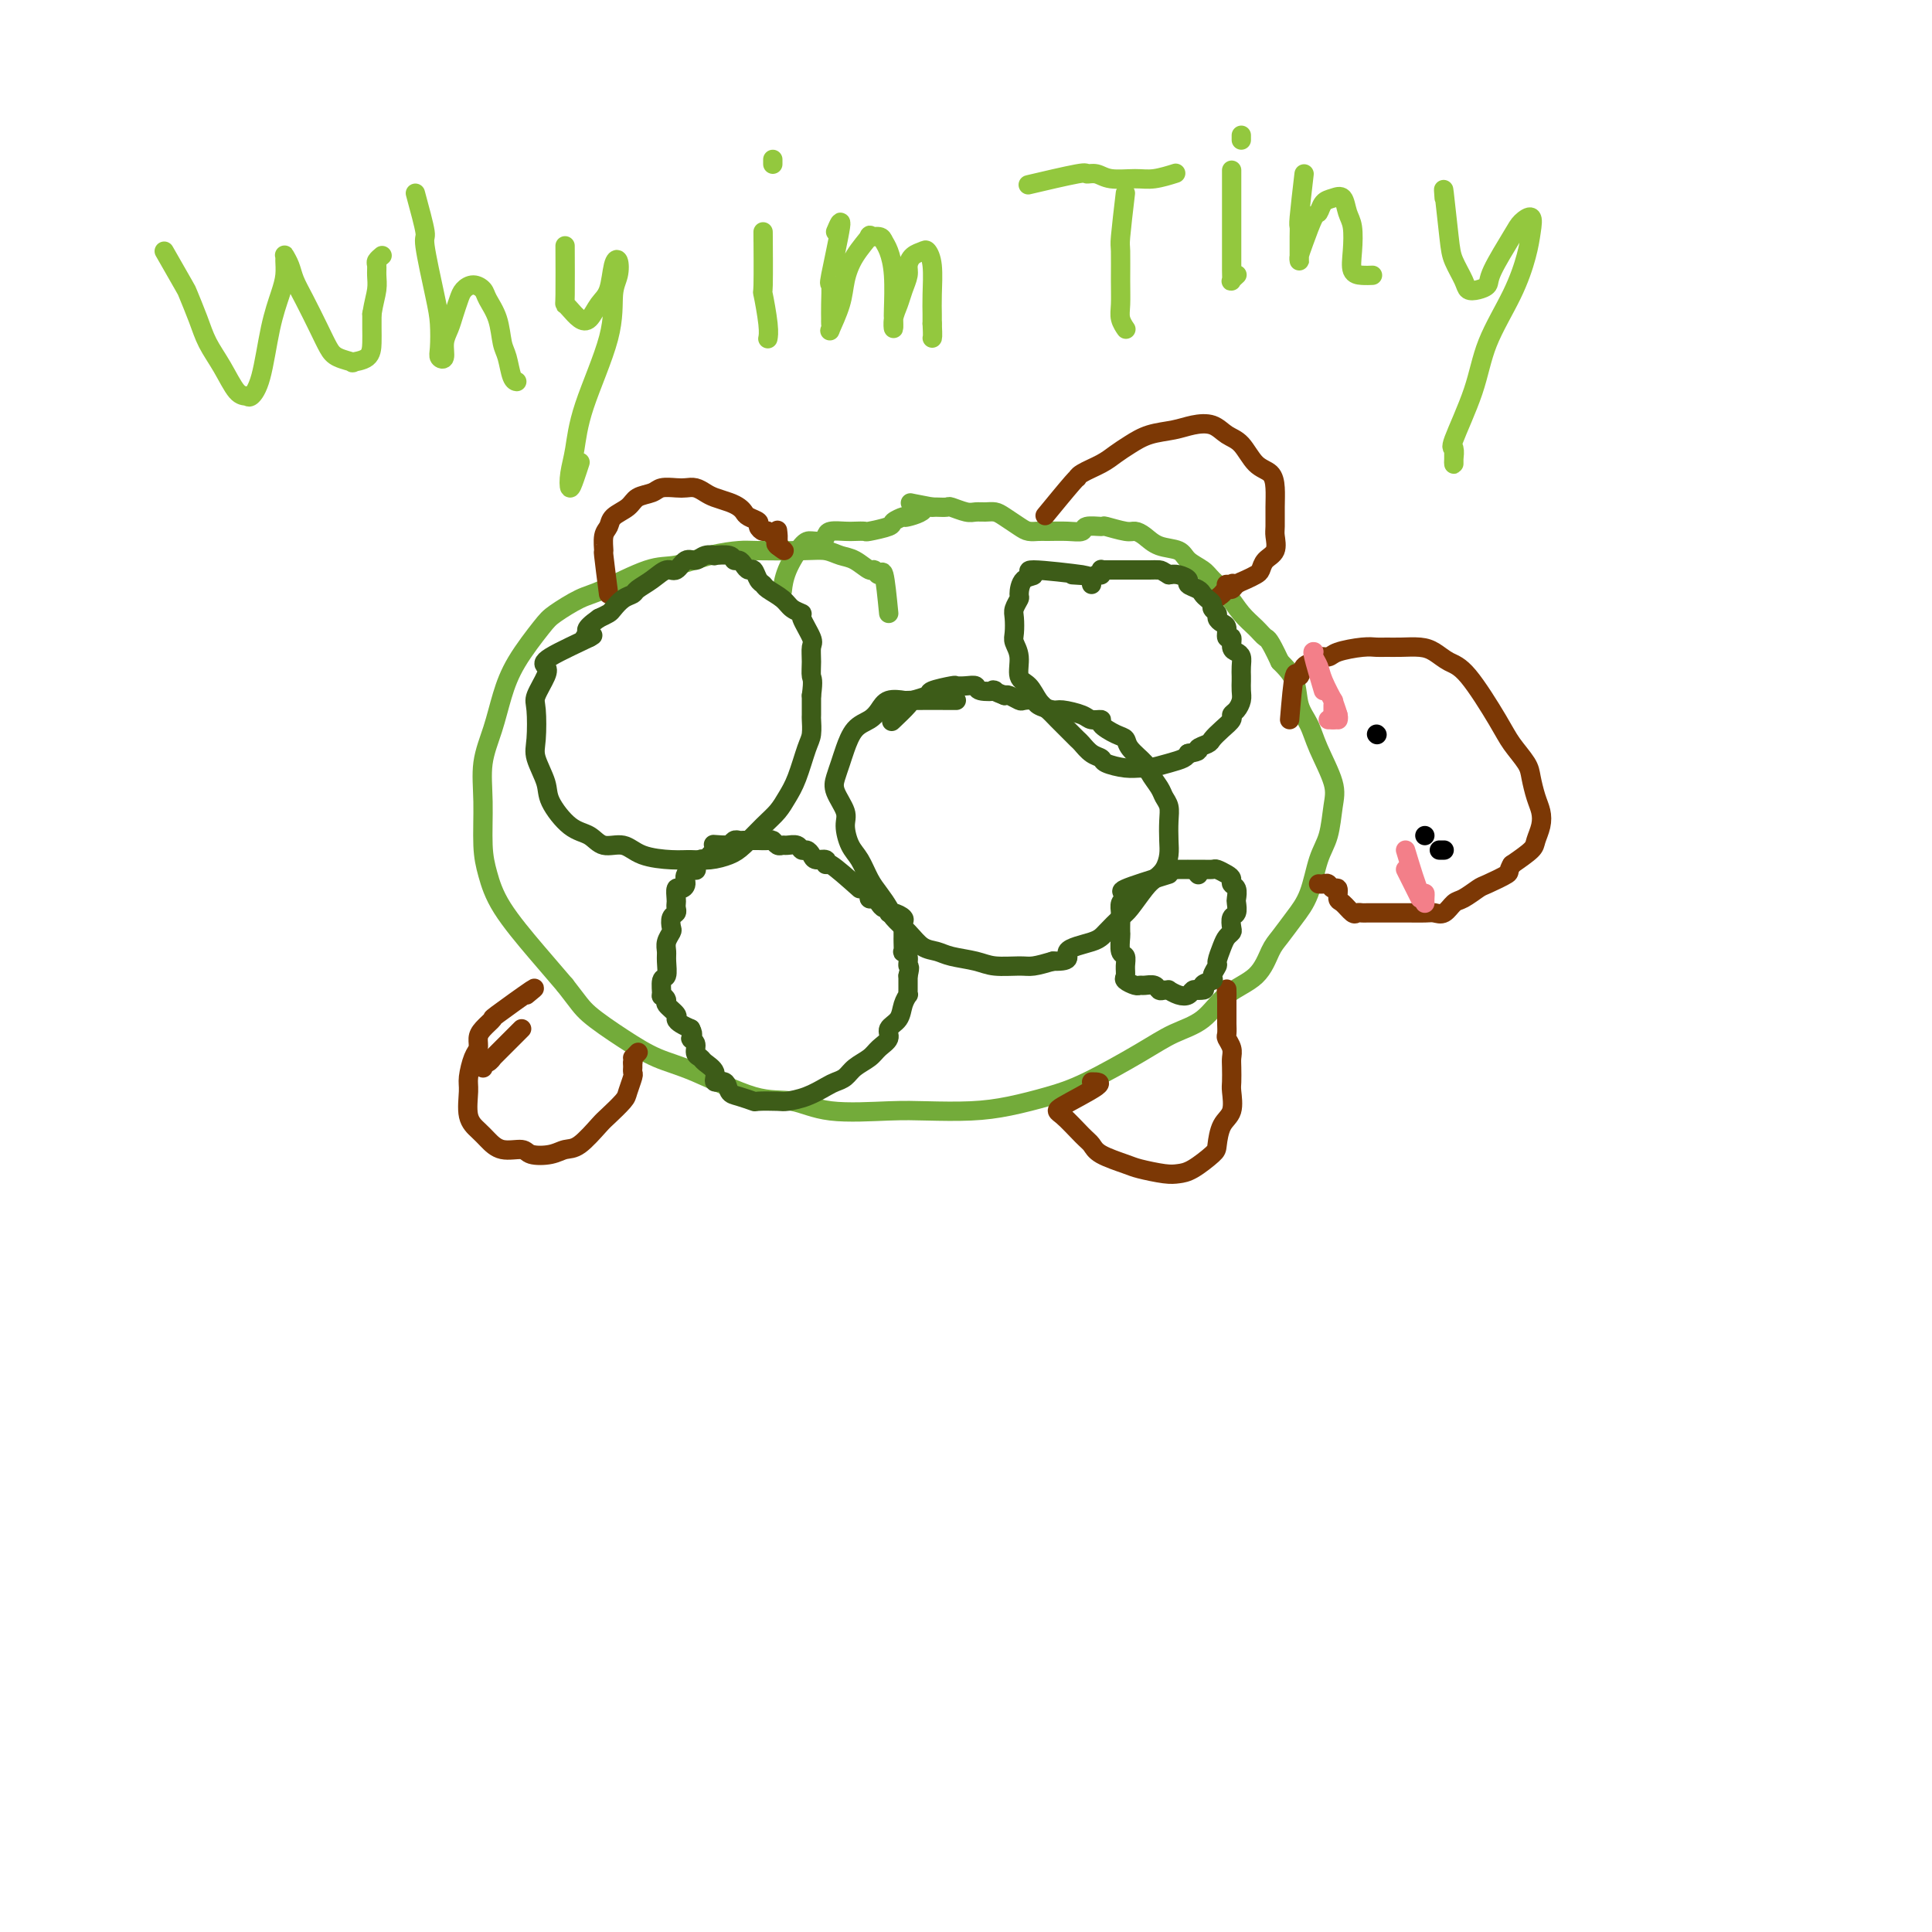 <svg viewBox='0 0 400 400' version='1.1' xmlns='http://www.w3.org/2000/svg' xmlns:xlink='http://www.w3.org/1999/xlink'><g fill='none' stroke='#73AB3A' stroke-width='4' stroke-linecap='round' stroke-linejoin='round'><path d='M184,127c-0.337,-3.415 -0.674,-6.831 -1,-8c-0.326,-1.169 -0.643,-0.092 -1,0c-0.357,0.092 -0.756,-0.802 -1,-1c-0.244,-0.198 -0.335,0.301 -1,0c-0.665,-0.301 -1.904,-1.401 -3,-2c-1.096,-0.599 -2.048,-0.697 -3,-1c-0.952,-0.303 -1.904,-0.812 -3,-1c-1.096,-0.188 -2.337,-0.057 -5,0c-2.663,0.057 -6.749,0.040 -9,0c-2.251,-0.040 -2.668,-0.102 -4,0c-1.332,0.102 -3.579,0.368 -6,1c-2.421,0.632 -5.016,1.629 -7,2c-1.984,0.371 -3.358,0.115 -6,1c-2.642,0.885 -6.552,2.909 -9,4c-2.448,1.091 -3.432,1.248 -5,2c-1.568,0.752 -3.718,2.100 -5,3c-1.282,0.900 -1.696,1.354 -3,3c-1.304,1.646 -3.498,4.484 -5,7c-1.502,2.516 -2.312,4.710 -3,7c-0.688,2.290 -1.254,4.676 -2,7c-0.746,2.324 -1.673,4.585 -2,7c-0.327,2.415 -0.056,4.983 0,8c0.056,3.017 -0.104,6.482 0,9c0.104,2.518 0.471,4.087 1,6c0.529,1.913 1.219,4.169 3,7c1.781,2.831 4.652,6.237 7,9c2.348,2.763 4.174,4.881 6,7'/><path d='M117,204c2.810,3.588 3.334,4.559 5,6c1.666,1.441 4.474,3.351 7,5c2.526,1.649 4.770,3.038 7,4c2.230,0.962 4.447,1.498 8,3c3.553,1.502 8.442,3.972 12,5c3.558,1.028 5.786,0.616 8,1c2.214,0.384 4.413,1.565 8,2c3.587,0.435 8.562,0.125 12,0c3.438,-0.125 5.341,-0.064 8,0c2.659,0.064 6.075,0.131 9,0c2.925,-0.131 5.358,-0.461 8,-1c2.642,-0.539 5.494,-1.286 8,-2c2.506,-0.714 4.667,-1.395 8,-3c3.333,-1.605 7.837,-4.136 11,-6c3.163,-1.864 4.983,-3.062 7,-4c2.017,-0.938 4.230,-1.615 6,-3c1.770,-1.385 3.096,-3.479 5,-5c1.904,-1.521 4.387,-2.469 6,-4c1.613,-1.531 2.357,-3.645 3,-5c0.643,-1.355 1.184,-1.953 2,-3c0.816,-1.047 1.906,-2.545 3,-4c1.094,-1.455 2.191,-2.868 3,-5c0.809,-2.132 1.331,-4.982 2,-7c0.669,-2.018 1.484,-3.204 2,-5c0.516,-1.796 0.734,-4.201 1,-6c0.266,-1.799 0.581,-2.991 0,-5c-0.581,-2.009 -2.059,-4.834 -3,-7c-0.941,-2.166 -1.345,-3.673 -2,-5c-0.655,-1.327 -1.561,-2.473 -2,-4c-0.439,-1.527 -0.411,-3.436 -1,-5c-0.589,-1.564 -1.794,-2.782 -3,-4'/><path d='M265,137c-2.299,-4.913 -2.545,-4.695 -3,-5c-0.455,-0.305 -1.118,-1.131 -2,-2c-0.882,-0.869 -1.984,-1.780 -3,-3c-1.016,-1.220 -1.947,-2.751 -3,-4c-1.053,-1.249 -2.228,-2.218 -3,-3c-0.772,-0.782 -1.141,-1.379 -2,-2c-0.859,-0.621 -2.209,-1.267 -3,-2c-0.791,-0.733 -1.025,-1.554 -2,-2c-0.975,-0.446 -2.693,-0.516 -4,-1c-1.307,-0.484 -2.204,-1.383 -3,-2c-0.796,-0.617 -1.492,-0.951 -2,-1c-0.508,-0.049 -0.828,0.187 -2,0c-1.172,-0.187 -3.197,-0.796 -4,-1c-0.803,-0.204 -0.382,-0.002 -1,0c-0.618,0.002 -2.273,-0.196 -3,0c-0.727,0.196 -0.527,0.785 -1,1c-0.473,0.215 -1.620,0.056 -3,0c-1.380,-0.056 -2.992,-0.007 -4,0c-1.008,0.007 -1.411,-0.026 -2,0c-0.589,0.026 -1.365,0.112 -2,0c-0.635,-0.112 -1.129,-0.423 -2,-1c-0.871,-0.577 -2.119,-1.422 -3,-2c-0.881,-0.578 -1.396,-0.891 -2,-1c-0.604,-0.109 -1.299,-0.015 -2,0c-0.701,0.015 -1.410,-0.048 -2,0c-0.590,0.048 -1.061,0.209 -2,0c-0.939,-0.209 -2.344,-0.788 -3,-1c-0.656,-0.212 -0.561,-0.057 -1,0c-0.439,0.057 -1.411,0.016 -2,0c-0.589,-0.016 -0.794,-0.008 -1,0'/><path d='M193,105c-8.168,-1.517 -3.089,-0.810 -2,0c1.089,0.810 -1.814,1.723 -3,2c-1.186,0.277 -0.656,-0.084 -1,0c-0.344,0.084 -1.563,0.611 -2,1c-0.437,0.389 -0.094,0.640 -1,1c-0.906,0.360 -3.062,0.828 -4,1c-0.938,0.172 -0.657,0.049 -1,0c-0.343,-0.049 -1.309,-0.023 -2,0c-0.691,0.023 -1.105,0.045 -2,0c-0.895,-0.045 -2.269,-0.156 -3,0c-0.731,0.156 -0.819,0.578 -1,1c-0.181,0.422 -0.455,0.842 -1,1c-0.545,0.158 -1.362,0.053 -2,0c-0.638,-0.053 -1.099,-0.056 -2,1c-0.901,1.056 -2.243,3.169 -3,5c-0.757,1.831 -0.931,3.380 -1,4c-0.069,0.620 -0.035,0.310 0,0'/></g>
<g fill='none' stroke='#7C3805' stroke-width='4' stroke-linecap='round' stroke-linejoin='round'><path d='M267,149c0.325,-3.859 0.649,-7.717 1,-9c0.351,-1.283 0.728,0.011 1,0c0.272,-0.011 0.440,-1.326 1,-2c0.560,-0.674 1.511,-0.706 2,-1c0.489,-0.294 0.515,-0.849 1,-1c0.485,-0.151 1.428,0.103 2,0c0.572,-0.103 0.774,-0.563 2,-1c1.226,-0.437 3.476,-0.850 5,-1c1.524,-0.150 2.323,-0.038 3,0c0.677,0.038 1.234,0.003 2,0c0.766,-0.003 1.742,0.027 3,0c1.258,-0.027 2.799,-0.111 4,0c1.201,0.111 2.064,0.416 3,1c0.936,0.584 1.946,1.448 3,2c1.054,0.552 2.152,0.793 4,3c1.848,2.207 4.445,6.380 6,9c1.555,2.620 2.066,3.688 3,5c0.934,1.312 2.290,2.868 3,4c0.710,1.132 0.775,1.840 1,3c0.225,1.160 0.609,2.771 1,4c0.391,1.229 0.787,2.075 1,3c0.213,0.925 0.243,1.928 0,3c-0.243,1.072 -0.758,2.212 -1,3c-0.242,0.788 -0.212,1.225 -1,2c-0.788,0.775 -2.394,1.887 -4,3'/><path d='M313,179c-0.933,1.577 -0.266,1.521 -1,2c-0.734,0.479 -2.868,1.495 -4,2c-1.132,0.505 -1.262,0.499 -2,1c-0.738,0.501 -2.083,1.507 -3,2c-0.917,0.493 -1.405,0.472 -2,1c-0.595,0.528 -1.297,1.606 -2,2c-0.703,0.394 -1.409,0.106 -2,0c-0.591,-0.106 -1.069,-0.028 -2,0c-0.931,0.028 -2.314,0.008 -3,0c-0.686,-0.008 -0.674,-0.002 -1,0c-0.326,0.002 -0.990,0.001 -2,0c-1.010,-0.001 -2.365,-0.001 -3,0c-0.635,0.001 -0.550,0.002 -1,0c-0.450,-0.002 -1.433,-0.008 -2,0c-0.567,0.008 -0.716,0.029 -1,0c-0.284,-0.029 -0.702,-0.106 -1,0c-0.298,0.106 -0.475,0.397 -1,0c-0.525,-0.397 -1.398,-1.483 -2,-2c-0.602,-0.517 -0.935,-0.464 -1,-1c-0.065,-0.536 0.136,-1.660 0,-2c-0.136,-0.340 -0.611,0.105 -1,0c-0.389,-0.105 -0.693,-0.760 -1,-1c-0.307,-0.240 -0.618,-0.064 -1,0c-0.382,0.064 -0.833,0.017 -1,0c-0.167,-0.017 -0.048,-0.005 0,0c0.048,0.005 0.024,0.002 0,0'/><path d='M108,213c-2.558,2.568 -5.116,5.137 -6,6c-0.884,0.863 -0.093,0.021 0,0c0.093,-0.021 -0.511,0.779 -1,1c-0.489,0.221 -0.863,-0.137 -1,0c-0.137,0.137 -0.037,0.768 0,1c0.037,0.232 0.011,0.066 0,0c-0.011,-0.066 -0.005,-0.033 0,0'/><path d='M109,206c1.199,-0.971 2.398,-1.943 1,-1c-1.398,0.943 -5.393,3.800 -7,5c-1.607,1.200 -0.826,0.742 -1,1c-0.174,0.258 -1.304,1.231 -2,2c-0.696,0.769 -0.956,1.334 -1,2c-0.044,0.666 0.130,1.435 0,2c-0.130,0.565 -0.565,0.928 -1,2c-0.435,1.072 -0.871,2.853 -1,4c-0.129,1.147 0.050,1.660 0,3c-0.050,1.340 -0.329,3.507 0,5c0.329,1.493 1.265,2.313 2,3c0.735,0.687 1.267,1.243 2,2c0.733,0.757 1.666,1.716 3,2c1.334,0.284 3.069,-0.106 4,0c0.931,0.106 1.058,0.708 2,1c0.942,0.292 2.698,0.273 4,0c1.302,-0.273 2.149,-0.801 3,-1c0.851,-0.199 1.705,-0.068 3,-1c1.295,-0.932 3.030,-2.926 4,-4c0.970,-1.074 1.174,-1.229 2,-2c0.826,-0.771 2.274,-2.158 3,-3c0.726,-0.842 0.730,-1.139 1,-2c0.270,-0.861 0.804,-2.287 1,-3c0.196,-0.713 0.052,-0.713 0,-1c-0.052,-0.287 -0.014,-0.860 0,-1c0.014,-0.140 0.004,0.155 0,0c-0.004,-0.155 -0.001,-0.758 0,-1c0.001,-0.242 0.001,-0.121 0,0'/><path d='M131,220c0.250,-1.405 -0.125,-0.917 0,-1c0.125,-0.083 0.750,-0.738 1,-1c0.250,-0.262 0.125,-0.131 0,0'/><path d='M226,224c1.187,0.001 2.374,0.003 1,1c-1.374,0.997 -5.307,2.991 -7,4c-1.693,1.009 -1.144,1.034 0,2c1.144,0.966 2.884,2.875 4,4c1.116,1.125 1.608,1.468 2,2c0.392,0.532 0.685,1.253 2,2c1.315,0.747 3.652,1.520 5,2c1.348,0.480 1.706,0.668 3,1c1.294,0.332 3.523,0.807 5,1c1.477,0.193 2.201,0.105 3,0c0.799,-0.105 1.672,-0.228 3,-1c1.328,-0.772 3.112,-2.192 4,-3c0.888,-0.808 0.879,-1.002 1,-2c0.121,-0.998 0.372,-2.799 1,-4c0.628,-1.201 1.632,-1.802 2,-3c0.368,-1.198 0.100,-2.992 0,-4c-0.100,-1.008 -0.030,-1.230 0,-2c0.030,-0.770 0.022,-2.089 0,-3c-0.022,-0.911 -0.059,-1.414 0,-2c0.059,-0.586 0.212,-1.254 0,-2c-0.212,-0.746 -0.789,-1.569 -1,-2c-0.211,-0.431 -0.057,-0.469 0,-1c0.057,-0.531 0.015,-1.555 0,-2c-0.015,-0.445 -0.004,-0.312 0,-1c0.004,-0.688 0.001,-2.197 0,-3c-0.001,-0.803 -0.001,-0.902 0,-1'/><path d='M254,207c-0.155,-3.726 -0.042,-1.542 0,-1c0.042,0.542 0.012,-0.560 0,-1c-0.012,-0.440 -0.006,-0.220 0,0'/><path d='M126,123c-0.430,-3.346 -0.860,-6.692 -1,-8c-0.140,-1.308 0.011,-0.577 0,-1c-0.011,-0.423 -0.184,-2.001 0,-3c0.184,-0.999 0.725,-1.419 1,-2c0.275,-0.581 0.285,-1.322 1,-2c0.715,-0.678 2.135,-1.292 3,-2c0.865,-0.708 1.176,-1.510 2,-2c0.824,-0.490 2.160,-0.668 3,-1c0.840,-0.332 1.184,-0.818 2,-1c0.816,-0.182 2.104,-0.060 3,0c0.896,0.060 1.398,0.057 2,0c0.602,-0.057 1.303,-0.170 2,0c0.697,0.170 1.392,0.623 2,1c0.608,0.377 1.131,0.678 2,1c0.869,0.322 2.083,0.664 3,1c0.917,0.336 1.537,0.667 2,1c0.463,0.333 0.768,0.668 1,1c0.232,0.332 0.389,0.662 1,1c0.611,0.338 1.674,0.686 2,1c0.326,0.314 -0.084,0.596 0,1c0.084,0.404 0.664,0.931 1,1c0.336,0.069 0.430,-0.321 1,0c0.570,0.321 1.617,1.354 2,2c0.383,0.646 0.103,0.905 0,1c-0.103,0.095 -0.029,0.027 0,0c0.029,-0.027 0.015,-0.014 0,0'/><path d='M161,113c2.630,1.885 0.705,0.598 0,0c-0.705,-0.598 -0.190,-0.507 0,-1c0.190,-0.493 0.054,-1.569 0,-2c-0.054,-0.431 -0.027,-0.215 0,0'/><path d='M217,106c-0.537,0.654 -1.073,1.308 0,0c1.073,-1.308 3.757,-4.577 5,-6c1.243,-1.423 1.045,-1.000 1,-1c-0.045,-0.000 0.062,-0.424 1,-1c0.938,-0.576 2.708,-1.306 4,-2c1.292,-0.694 2.105,-1.352 3,-2c0.895,-0.648 1.870,-1.286 3,-2c1.130,-0.714 2.413,-1.505 4,-2c1.587,-0.495 3.478,-0.693 5,-1c1.522,-0.307 2.675,-0.724 4,-1c1.325,-0.276 2.820,-0.412 4,0c1.180,0.412 2.043,1.373 3,2c0.957,0.627 2.008,0.922 3,2c0.992,1.078 1.926,2.940 3,4c1.074,1.060 2.287,1.319 3,2c0.713,0.681 0.925,1.786 1,3c0.075,1.214 0.013,2.537 0,4c-0.013,1.463 0.021,3.064 0,4c-0.021,0.936 -0.099,1.206 0,2c0.099,0.794 0.375,2.111 0,3c-0.375,0.889 -1.399,1.351 -2,2c-0.601,0.649 -0.777,1.484 -1,2c-0.223,0.516 -0.494,0.712 -1,1c-0.506,0.288 -1.249,0.668 -2,1c-0.751,0.332 -1.511,0.615 -2,1c-0.489,0.385 -0.709,0.873 -1,1c-0.291,0.127 -0.655,-0.107 -1,0c-0.345,0.107 -0.673,0.553 -1,1'/><path d='M253,123c-1.710,1.401 -0.486,0.404 0,0c0.486,-0.404 0.235,-0.213 0,0c-0.235,0.213 -0.455,0.449 0,0c0.455,-0.449 1.586,-1.585 2,-2c0.414,-0.415 0.112,-0.111 0,0c-0.112,0.111 -0.034,0.030 0,0c0.034,-0.030 0.023,-0.008 0,0c-0.023,0.008 -0.059,0.002 0,0c0.059,-0.002 0.212,-0.001 0,0c-0.212,0.001 -0.788,0.000 -1,0c-0.212,-0.000 -0.061,-0.000 0,0c0.061,0.000 0.030,0.000 0,0'/></g>
<g fill='none' stroke='#3D5C18' stroke-width='4' stroke-linecap='round' stroke-linejoin='round'><path d='M121,132c1.294,-0.401 2.588,-0.802 1,0c-1.588,0.802 -6.058,2.805 -8,4c-1.942,1.195 -1.357,1.580 -1,2c0.357,0.420 0.486,0.876 0,2c-0.486,1.124 -1.587,2.916 -2,4c-0.413,1.084 -0.138,1.460 0,3c0.138,1.540 0.140,4.244 0,6c-0.140,1.756 -0.421,2.563 0,4c0.421,1.437 1.543,3.503 2,5c0.457,1.497 0.250,2.424 1,4c0.750,1.576 2.456,3.802 4,5c1.544,1.198 2.927,1.368 4,2c1.073,0.632 1.837,1.724 3,2c1.163,0.276 2.726,-0.265 4,0c1.274,0.265 2.260,1.336 4,2c1.740,0.664 4.236,0.920 6,1c1.764,0.080 2.797,-0.016 4,0c1.203,0.016 2.577,0.143 4,0c1.423,-0.143 2.895,-0.555 4,-1c1.105,-0.445 1.843,-0.924 3,-2c1.157,-1.076 2.733,-2.750 4,-4c1.267,-1.250 2.224,-2.077 3,-3c0.776,-0.923 1.371,-1.943 2,-3c0.629,-1.057 1.293,-2.151 2,-4c0.707,-1.849 1.457,-4.454 2,-6c0.543,-1.546 0.877,-2.033 1,-3c0.123,-0.967 0.033,-2.414 0,-3c-0.033,-0.586 -0.009,-0.310 0,-1c0.009,-0.690 0.005,-2.345 0,-4'/><path d='M168,144c0.462,-3.398 0.116,-3.394 0,-4c-0.116,-0.606 -0.001,-1.822 0,-3c0.001,-1.178 -0.111,-2.318 0,-3c0.111,-0.682 0.446,-0.907 0,-2c-0.446,-1.093 -1.671,-3.056 -2,-4c-0.329,-0.944 0.238,-0.869 0,-1c-0.238,-0.131 -1.282,-0.468 -2,-1c-0.718,-0.532 -1.109,-1.261 -2,-2c-0.891,-0.739 -2.280,-1.490 -3,-2c-0.720,-0.510 -0.770,-0.780 -1,-1c-0.230,-0.220 -0.639,-0.389 -1,-1c-0.361,-0.611 -0.675,-1.665 -1,-2c-0.325,-0.335 -0.662,0.050 -1,0c-0.338,-0.050 -0.677,-0.535 -1,-1c-0.323,-0.465 -0.631,-0.909 -1,-1c-0.369,-0.091 -0.798,0.171 -1,0c-0.202,-0.171 -0.175,-0.773 -1,-1c-0.825,-0.227 -2.500,-0.077 -3,0c-0.500,0.077 0.175,0.081 0,0c-0.175,-0.081 -1.201,-0.248 -2,0c-0.799,0.248 -1.371,0.909 -2,1c-0.629,0.091 -1.314,-0.389 -2,0c-0.686,0.389 -1.373,1.649 -2,2c-0.627,0.351 -1.193,-0.205 -2,0c-0.807,0.205 -1.855,1.172 -3,2c-1.145,0.828 -2.386,1.517 -3,2c-0.614,0.483 -0.601,0.759 -1,1c-0.399,0.241 -1.210,0.446 -2,1c-0.790,0.554 -1.559,1.457 -2,2c-0.441,0.543 -0.555,0.727 -1,1c-0.445,0.273 -1.223,0.637 -2,1'/><path d='M124,128c-3.556,2.489 -2.444,2.711 -2,3c0.444,0.289 0.222,0.644 0,1'/><path d='M198,145c-3.655,-0.013 -7.310,-0.025 -9,0c-1.690,0.025 -1.415,0.088 -2,0c-0.585,-0.088 -2.030,-0.326 -3,0c-0.970,0.326 -1.464,1.217 -2,2c-0.536,0.783 -1.114,1.459 -2,2c-0.886,0.541 -2.082,0.948 -3,2c-0.918,1.052 -1.559,2.750 -2,4c-0.441,1.250 -0.683,2.052 -1,3c-0.317,0.948 -0.710,2.043 -1,3c-0.290,0.957 -0.478,1.777 0,3c0.478,1.223 1.623,2.848 2,4c0.377,1.152 -0.012,1.830 0,3c0.012,1.170 0.427,2.831 1,4c0.573,1.169 1.304,1.845 2,3c0.696,1.155 1.358,2.787 2,4c0.642,1.213 1.263,2.006 2,3c0.737,0.994 1.590,2.189 2,3c0.410,0.811 0.376,1.240 1,2c0.624,0.760 1.906,1.853 3,3c1.094,1.147 1.999,2.350 3,3c1.001,0.650 2.099,0.748 3,1c0.901,0.252 1.605,0.657 3,1c1.395,0.343 3.482,0.625 5,1c1.518,0.375 2.469,0.843 4,1c1.531,0.157 3.643,0.004 5,0c1.357,-0.004 1.959,0.142 3,0c1.041,-0.142 2.520,-0.571 4,-1'/><path d='M218,199c4.590,0.112 2.566,-1.109 3,-2c0.434,-0.891 3.327,-1.454 5,-2c1.673,-0.546 2.125,-1.077 3,-2c0.875,-0.923 2.174,-2.238 3,-3c0.826,-0.762 1.178,-0.970 2,-2c0.822,-1.030 2.115,-2.883 3,-4c0.885,-1.117 1.361,-1.499 2,-2c0.639,-0.501 1.440,-1.121 2,-2c0.560,-0.879 0.879,-2.017 1,-3c0.121,-0.983 0.045,-1.809 0,-3c-0.045,-1.191 -0.058,-2.746 0,-4c0.058,-1.254 0.186,-2.208 0,-3c-0.186,-0.792 -0.687,-1.423 -1,-2c-0.313,-0.577 -0.436,-1.100 -1,-2c-0.564,-0.900 -1.567,-2.177 -2,-3c-0.433,-0.823 -0.296,-1.194 -1,-2c-0.704,-0.806 -2.250,-2.048 -3,-3c-0.750,-0.952 -0.705,-1.613 -1,-2c-0.295,-0.387 -0.930,-0.499 -2,-1c-1.070,-0.501 -2.574,-1.392 -3,-2c-0.426,-0.608 0.225,-0.933 0,-1c-0.225,-0.067 -1.325,0.123 -2,0c-0.675,-0.123 -0.925,-0.558 -2,-1c-1.075,-0.442 -2.975,-0.889 -4,-1c-1.025,-0.111 -1.177,0.115 -2,0c-0.823,-0.115 -2.318,-0.570 -3,-1c-0.682,-0.430 -0.550,-0.833 -1,-1c-0.450,-0.167 -1.481,-0.096 -2,0c-0.519,0.096 -0.524,0.218 -1,0c-0.476,-0.218 -1.422,-0.777 -2,-1c-0.578,-0.223 -0.789,-0.112 -1,0'/><path d='M208,144c-3.839,-1.480 -1.936,-1.181 -2,-1c-0.064,0.181 -2.094,0.244 -3,0c-0.906,-0.244 -0.688,-0.794 -1,-1c-0.312,-0.206 -1.152,-0.066 -2,0c-0.848,0.066 -1.702,0.060 -2,0c-0.298,-0.060 -0.038,-0.173 -1,0c-0.962,0.173 -3.144,0.632 -4,1c-0.856,0.368 -0.384,0.646 -1,1c-0.616,0.354 -2.320,0.786 -3,1c-0.680,0.214 -0.337,0.212 -1,1c-0.663,0.788 -2.332,2.368 -3,3c-0.668,0.632 -0.334,0.316 0,0'/><path d='M178,184c-2.408,-2.145 -4.816,-4.290 -6,-5c-1.184,-0.710 -1.143,0.016 -1,0c0.143,-0.016 0.389,-0.774 0,-1c-0.389,-0.226 -1.413,0.079 -2,0c-0.587,-0.079 -0.739,-0.543 -1,-1c-0.261,-0.457 -0.633,-0.907 -1,-1c-0.367,-0.093 -0.728,0.172 -1,0c-0.272,-0.172 -0.454,-0.782 -1,-1c-0.546,-0.218 -1.454,-0.044 -2,0c-0.546,0.044 -0.728,-0.041 -1,0c-0.272,0.041 -0.633,0.207 -1,0c-0.367,-0.207 -0.741,-0.788 -1,-1c-0.259,-0.212 -0.402,-0.057 -1,0c-0.598,0.057 -1.652,0.016 -2,0c-0.348,-0.016 0.009,-0.005 0,0c-0.009,0.005 -0.384,0.005 -1,0c-0.616,-0.005 -1.475,-0.015 -2,0c-0.525,0.015 -0.718,0.056 -1,0c-0.282,-0.056 -0.653,-0.207 -1,0c-0.347,0.207 -0.671,0.774 -1,1c-0.329,0.226 -0.665,0.113 -1,0'/><path d='M150,175c-3.096,-0.204 -2.335,-0.214 -2,0c0.335,0.214 0.243,0.654 0,1c-0.243,0.346 -0.637,0.600 -1,1c-0.363,0.400 -0.693,0.946 -1,1c-0.307,0.054 -0.589,-0.386 -1,0c-0.411,0.386 -0.950,1.596 -1,2c-0.050,0.404 0.389,0.001 0,0c-0.389,-0.001 -1.607,0.399 -2,1c-0.393,0.601 0.038,1.404 0,2c-0.038,0.596 -0.546,0.986 -1,1c-0.454,0.014 -0.853,-0.347 -1,0c-0.147,0.347 -0.043,1.401 0,2c0.043,0.599 0.025,0.742 0,1c-0.025,0.258 -0.058,0.632 0,1c0.058,0.368 0.208,0.731 0,1c-0.208,0.269 -0.774,0.442 -1,1c-0.226,0.558 -0.113,1.499 0,2c0.113,0.501 0.228,0.562 0,1c-0.228,0.438 -0.797,1.253 -1,2c-0.203,0.747 -0.040,1.427 0,2c0.040,0.573 -0.043,1.039 0,2c0.043,0.961 0.212,2.419 0,3c-0.212,0.581 -0.805,0.287 -1,1c-0.195,0.713 0.008,2.432 0,3c-0.008,0.568 -0.227,-0.017 0,0c0.227,0.017 0.900,0.634 1,1c0.100,0.366 -0.374,0.479 0,1c0.374,0.521 1.595,1.449 2,2c0.405,0.551 -0.006,0.725 0,1c0.006,0.275 0.430,0.650 1,1c0.570,0.350 1.285,0.675 2,1'/><path d='M143,213c0.864,1.504 0.023,1.764 0,2c-0.023,0.236 0.772,0.447 1,1c0.228,0.553 -0.113,1.449 0,2c0.113,0.551 0.678,0.759 1,1c0.322,0.241 0.400,0.516 1,1c0.600,0.484 1.720,1.176 2,2c0.280,0.824 -0.282,1.780 0,2c0.282,0.220 1.406,-0.295 2,0c0.594,0.295 0.656,1.399 1,2c0.344,0.601 0.968,0.697 2,1c1.032,0.303 2.470,0.811 3,1c0.530,0.189 0.152,0.058 1,0c0.848,-0.058 2.923,-0.043 4,0c1.077,0.043 1.156,0.114 2,0c0.844,-0.114 2.451,-0.415 4,-1c1.549,-0.585 3.038,-1.455 4,-2c0.962,-0.545 1.398,-0.765 2,-1c0.602,-0.235 1.371,-0.486 2,-1c0.629,-0.514 1.119,-1.293 2,-2c0.881,-0.707 2.152,-1.343 3,-2c0.848,-0.657 1.274,-1.334 2,-2c0.726,-0.666 1.754,-1.321 2,-2c0.246,-0.679 -0.288,-1.383 0,-2c0.288,-0.617 1.398,-1.148 2,-2c0.602,-0.852 0.697,-2.025 1,-3c0.303,-0.975 0.813,-1.754 1,-2c0.187,-0.246 0.050,0.039 0,0c-0.050,-0.039 -0.013,-0.402 0,-1c0.013,-0.598 0.004,-1.430 0,-2c-0.004,-0.570 -0.001,-0.877 0,-1c0.001,-0.123 0.001,-0.061 0,0'/><path d='M188,202c0.603,-2.361 0.109,-1.764 0,-2c-0.109,-0.236 0.167,-1.306 0,-2c-0.167,-0.694 -0.777,-1.012 -1,-1c-0.223,0.012 -0.060,0.354 0,0c0.060,-0.354 0.016,-1.404 0,-2c-0.016,-0.596 -0.002,-0.737 0,-1c0.002,-0.263 -0.006,-0.649 0,-1c0.006,-0.351 0.026,-0.667 0,-1c-0.026,-0.333 -0.097,-0.682 0,-1c0.097,-0.318 0.363,-0.606 0,-1c-0.363,-0.394 -1.354,-0.893 -2,-1c-0.646,-0.107 -0.946,0.178 -1,0c-0.054,-0.178 0.140,-0.818 0,-1c-0.140,-0.182 -0.612,0.095 -1,0c-0.388,-0.095 -0.692,-0.561 -1,-1c-0.308,-0.439 -0.618,-0.850 -1,-1c-0.382,-0.150 -0.834,-0.040 -1,0c-0.166,0.040 -0.045,0.011 0,0c0.045,-0.011 0.013,-0.003 0,0c-0.013,0.003 -0.006,0.002 0,0'/><path d='M180,186c0.000,0.000 0.100,0.100 0.1,0.1'/><path d='M222,119c1.992,0.142 3.983,0.283 2,0c-1.983,-0.283 -7.942,-0.992 -10,-1c-2.058,-0.008 -0.215,0.684 0,1c0.215,0.316 -1.196,0.258 -2,1c-0.804,0.742 -1.000,2.286 -1,3c-0.000,0.714 0.195,0.600 0,1c-0.195,0.400 -0.780,1.316 -1,2c-0.220,0.684 -0.075,1.135 0,2c0.075,0.865 0.078,2.142 0,3c-0.078,0.858 -0.239,1.297 0,2c0.239,0.703 0.879,1.669 1,3c0.121,1.331 -0.277,3.028 0,4c0.277,0.972 1.229,1.219 2,2c0.771,0.781 1.362,2.097 2,3c0.638,0.903 1.322,1.393 2,2c0.678,0.607 1.350,1.332 2,2c0.650,0.668 1.278,1.278 2,2c0.722,0.722 1.539,1.555 2,2c0.461,0.445 0.567,0.501 1,1c0.433,0.499 1.194,1.440 2,2c0.806,0.560 1.656,0.739 2,1c0.344,0.261 0.181,0.603 1,1c0.819,0.397 2.618,0.850 4,1c1.382,0.150 2.345,-0.001 3,0c0.655,0.001 1.000,0.155 2,0c1.000,-0.155 2.654,-0.619 4,-1c1.346,-0.381 2.385,-0.680 3,-1c0.615,-0.320 0.808,-0.660 1,-1'/><path d='M246,156c2.971,-0.485 1.900,-0.697 2,-1c0.100,-0.303 1.371,-0.697 2,-1c0.629,-0.303 0.616,-0.514 1,-1c0.384,-0.486 1.164,-1.247 2,-2c0.836,-0.753 1.726,-1.500 2,-2c0.274,-0.500 -0.070,-0.754 0,-1c0.070,-0.246 0.555,-0.485 1,-1c0.445,-0.515 0.851,-1.307 1,-2c0.149,-0.693 0.041,-1.289 0,-2c-0.041,-0.711 -0.014,-1.539 0,-2c0.014,-0.461 0.014,-0.556 0,-1c-0.014,-0.444 -0.041,-1.237 0,-2c0.041,-0.763 0.151,-1.495 0,-2c-0.151,-0.505 -0.561,-0.783 -1,-1c-0.439,-0.217 -0.905,-0.373 -1,-1c-0.095,-0.627 0.181,-1.726 0,-2c-0.181,-0.274 -0.818,0.277 -1,0c-0.182,-0.277 0.091,-1.384 0,-2c-0.091,-0.616 -0.545,-0.742 -1,-1c-0.455,-0.258 -0.909,-0.646 -1,-1c-0.091,-0.354 0.183,-0.672 0,-1c-0.183,-0.328 -0.821,-0.665 -1,-1c-0.179,-0.335 0.102,-0.667 0,-1c-0.102,-0.333 -0.586,-0.666 -1,-1c-0.414,-0.334 -0.758,-0.667 -1,-1c-0.242,-0.333 -0.383,-0.664 -1,-1c-0.617,-0.336 -1.712,-0.678 -2,-1c-0.288,-0.322 0.230,-0.625 0,-1c-0.230,-0.375 -1.209,-0.821 -2,-1c-0.791,-0.179 -1.396,-0.089 -2,0'/><path d='M242,119c-1.436,-0.845 -1.526,-0.959 -2,-1c-0.474,-0.041 -1.331,-0.011 -2,0c-0.669,0.011 -1.149,0.003 -2,0c-0.851,-0.003 -2.074,-0.001 -3,0c-0.926,0.001 -1.554,0.000 -2,0c-0.446,-0.000 -0.708,-0.000 -1,0c-0.292,0.000 -0.614,0.000 -1,0c-0.386,-0.000 -0.836,-0.001 -1,0c-0.164,0.001 -0.043,0.004 0,0c0.043,-0.004 0.009,-0.016 0,0c-0.009,0.016 0.008,0.060 0,0c-0.008,-0.060 -0.041,-0.222 0,0c0.041,0.222 0.155,0.830 0,1c-0.155,0.170 -0.578,-0.099 -1,0c-0.422,0.099 -0.845,0.565 -1,1c-0.155,0.435 -0.044,0.839 0,1c0.044,0.161 0.022,0.081 0,0'/><path d='M242,181c-3.796,1.180 -7.591,2.361 -9,3c-1.409,0.639 -0.430,0.737 0,1c0.430,0.263 0.311,0.691 0,1c-0.311,0.309 -0.815,0.501 -1,1c-0.185,0.499 -0.051,1.307 0,2c0.051,0.693 0.017,1.270 0,2c-0.017,0.730 -0.019,1.613 0,2c0.019,0.387 0.058,0.279 0,1c-0.058,0.721 -0.214,2.273 0,3c0.214,0.727 0.796,0.629 1,1c0.204,0.371 0.030,1.210 0,2c-0.030,0.790 0.085,1.533 0,2c-0.085,0.467 -0.370,0.660 0,1c0.370,0.340 1.395,0.827 2,1c0.605,0.173 0.792,0.032 1,0c0.208,-0.032 0.438,0.044 1,0c0.562,-0.044 1.455,-0.209 2,0c0.545,0.209 0.740,0.792 1,1c0.260,0.208 0.584,0.043 1,0c0.416,-0.043 0.923,0.037 1,0c0.077,-0.037 -0.278,-0.192 0,0c0.278,0.192 1.188,0.732 2,1c0.812,0.268 1.526,0.264 2,0c0.474,-0.264 0.707,-0.790 1,-1c0.293,-0.210 0.647,-0.105 1,0'/><path d='M248,205c2.421,0.136 0.974,-0.525 1,-1c0.026,-0.475 1.527,-0.764 2,-1c0.473,-0.236 -0.081,-0.420 0,-1c0.081,-0.580 0.796,-1.556 1,-2c0.204,-0.444 -0.103,-0.355 0,-1c0.103,-0.645 0.615,-2.022 1,-3c0.385,-0.978 0.643,-1.556 1,-2c0.357,-0.444 0.814,-0.753 1,-1c0.186,-0.247 0.102,-0.432 0,-1c-0.102,-0.568 -0.222,-1.518 0,-2c0.222,-0.482 0.788,-0.496 1,-1c0.212,-0.504 0.071,-1.497 0,-2c-0.071,-0.503 -0.074,-0.516 0,-1c0.074,-0.484 0.223,-1.440 0,-2c-0.223,-0.560 -0.818,-0.724 -1,-1c-0.182,-0.276 0.049,-0.662 0,-1c-0.049,-0.338 -0.379,-0.626 -1,-1c-0.621,-0.374 -1.533,-0.832 -2,-1c-0.467,-0.168 -0.488,-0.045 -1,0c-0.512,0.045 -1.513,0.012 -2,0c-0.487,-0.012 -0.459,-0.003 -1,0c-0.541,0.003 -1.650,0.001 -2,0c-0.350,-0.001 0.061,-0.001 0,0c-0.061,0.001 -0.594,0.003 -1,0c-0.406,-0.003 -0.686,-0.011 -1,0c-0.314,0.011 -0.661,0.041 -1,0c-0.339,-0.041 -0.668,-0.155 -1,0c-0.332,0.155 -0.666,0.577 -1,1'/><path d='M248,181c0.000,0.000 0.100,0.100 0.1,0.1'/></g>
<g fill='none' stroke='#000000' stroke-width='4' stroke-linecap='round' stroke-linejoin='round'><path d='M285,152c0.000,0.000 0.100,0.100 0.1,0.1'/><path d='M295,173c0.000,0.000 0.000,0.000 0,0c0.000,0.000 0.000,0.000 0,0'/><path d='M298,176c0.000,0.000 1.000,0.000 1,0'/></g>
<g fill='none' stroke='#F37F89' stroke-width='4' stroke-linecap='round' stroke-linejoin='round'><path d='M276,149c0.000,0.000 0.000,-3.000 0,-3'/><path d='M276,148c-0.083,0.000 -0.167,0.000 0,0c0.167,0.000 0.583,0.000 1,0'/><path d='M291,180c0.000,0.000 3.000,6.000 3,6'/><path d='M291,176c1.155,3.826 2.309,7.652 3,9c0.691,1.348 0.917,0.218 1,0c0.083,-0.218 0.022,0.478 0,1c-0.022,0.522 -0.006,0.871 0,1c0.006,0.129 0.002,0.037 0,0c-0.002,-0.037 -0.001,-0.018 0,0'/><path d='M274,143c-0.845,-2.846 -1.690,-5.691 -2,-7c-0.310,-1.309 -0.084,-1.080 0,-1c0.084,0.080 0.026,0.013 0,0c-0.026,-0.013 -0.019,0.028 0,0c0.019,-0.028 0.051,-0.125 0,0c-0.051,0.125 -0.187,0.472 0,1c0.187,0.528 0.695,1.238 1,2c0.305,0.762 0.407,1.577 1,3c0.593,1.423 1.676,3.453 2,4c0.324,0.547 -0.112,-0.389 0,0c0.112,0.389 0.772,2.104 1,3c0.228,0.896 0.022,0.972 0,1c-0.022,0.028 0.138,0.007 0,0c-0.138,-0.007 -0.573,-0.002 -1,0c-0.427,0.002 -0.846,0.001 -1,0c-0.154,-0.001 -0.044,-0.000 0,0c0.044,0.000 0.022,0.000 0,0'/></g>
<g fill='none' stroke='#93C83E' stroke-width='4' stroke-linecap='round' stroke-linejoin='round'><path d='M34,52c1.627,2.851 3.254,5.702 4,7c0.746,1.298 0.612,1.041 1,2c0.388,0.959 1.298,3.132 2,5c0.702,1.868 1.195,3.431 2,5c0.805,1.569 1.920,3.146 3,5c1.080,1.854 2.123,3.986 3,5c0.877,1.014 1.586,0.911 2,1c0.414,0.089 0.531,0.369 1,0c0.469,-0.369 1.288,-1.388 2,-4c0.712,-2.612 1.315,-6.819 2,-10c0.685,-3.181 1.451,-5.337 2,-7c0.549,-1.663 0.882,-2.833 1,-4c0.118,-1.167 0.020,-2.332 0,-3c-0.020,-0.668 0.038,-0.838 0,-1c-0.038,-0.162 -0.172,-0.315 0,0c0.172,0.315 0.651,1.099 1,2c0.349,0.901 0.567,1.918 1,3c0.433,1.082 1.081,2.227 2,4c0.919,1.773 2.110,4.174 3,6c0.890,1.826 1.478,3.076 2,4c0.522,0.924 0.977,1.521 2,2c1.023,0.479 2.614,0.841 3,1c0.386,0.159 -0.432,0.114 0,0c0.432,-0.114 2.116,-0.299 3,-1c0.884,-0.701 0.969,-1.920 1,-3c0.031,-1.080 0.009,-2.023 0,-3c-0.009,-0.977 -0.004,-1.989 0,-3'/><path d='M77,65c0.382,-2.372 0.838,-3.802 1,-5c0.162,-1.198 0.030,-2.164 0,-3c-0.030,-0.836 0.044,-1.544 0,-2c-0.044,-0.456 -0.204,-0.661 0,-1c0.204,-0.339 0.773,-0.811 1,-1c0.227,-0.189 0.114,-0.094 0,0'/><path d='M86,40c0.898,3.306 1.796,6.612 2,8c0.204,1.388 -0.286,0.858 0,3c0.286,2.142 1.349,6.954 2,10c0.651,3.046 0.892,4.324 1,6c0.108,1.676 0.085,3.750 0,5c-0.085,1.250 -0.230,1.675 0,2c0.230,0.325 0.835,0.551 1,0c0.165,-0.551 -0.111,-1.877 0,-3c0.111,-1.123 0.610,-2.043 1,-3c0.390,-0.957 0.672,-1.953 1,-3c0.328,-1.047 0.703,-2.146 1,-3c0.297,-0.854 0.517,-1.462 1,-2c0.483,-0.538 1.229,-1.007 2,-1c0.771,0.007 1.569,0.489 2,1c0.431,0.511 0.497,1.051 1,2c0.503,0.949 1.445,2.307 2,4c0.555,1.693 0.723,3.722 1,5c0.277,1.278 0.662,1.807 1,3c0.338,1.193 0.630,3.052 1,4c0.370,0.948 0.820,0.985 1,1c0.180,0.015 0.090,0.007 0,0'/><path d='M117,52c-0.005,-0.963 -0.009,-1.925 0,0c0.009,1.925 0.033,6.739 0,9c-0.033,2.261 -0.122,1.969 0,2c0.122,0.031 0.456,0.383 1,1c0.544,0.617 1.297,1.497 2,2c0.703,0.503 1.355,0.630 2,0c0.645,-0.630 1.284,-2.016 2,-3c0.716,-0.984 1.508,-1.565 2,-3c0.492,-1.435 0.683,-3.725 1,-5c0.317,-1.275 0.762,-1.534 1,-1c0.238,0.534 0.271,1.860 0,3c-0.271,1.140 -0.847,2.093 -1,4c-0.153,1.907 0.116,4.769 -1,9c-1.116,4.231 -3.617,9.833 -5,14c-1.383,4.167 -1.649,6.899 -2,9c-0.351,2.101 -0.787,3.571 -1,5c-0.213,1.429 -0.201,2.816 0,3c0.201,0.184 0.593,-0.835 1,-2c0.407,-1.165 0.831,-2.476 1,-3c0.169,-0.524 0.085,-0.262 0,0'/><path d='M158,50c-0.008,-1.537 -0.016,-3.073 0,-1c0.016,2.073 0.057,7.757 0,10c-0.057,2.243 -0.211,1.046 0,2c0.211,0.954 0.789,4.060 1,6c0.211,1.940 0.057,2.715 0,3c-0.057,0.285 -0.016,0.082 0,0c0.016,-0.082 0.008,-0.041 0,0'/><path d='M160,34c0.000,0.000 0.000,-1.000 0,-1'/><path d='M173,48c0.649,-1.521 1.298,-3.042 1,-1c-0.298,2.042 -1.544,7.646 -2,10c-0.456,2.354 -0.122,1.456 0,2c0.122,0.544 0.031,2.528 0,4c-0.031,1.472 -0.001,2.432 0,3c0.001,0.568 -0.025,0.744 0,1c0.025,0.256 0.102,0.594 0,1c-0.102,0.406 -0.383,0.882 0,0c0.383,-0.882 1.432,-3.122 2,-5c0.568,-1.878 0.656,-3.394 1,-5c0.344,-1.606 0.943,-3.303 2,-5c1.057,-1.697 2.573,-3.393 3,-4c0.427,-0.607 -0.236,-0.126 0,0c0.236,0.126 1.370,-0.103 2,0c0.630,0.103 0.757,0.537 1,1c0.243,0.463 0.601,0.956 1,2c0.399,1.044 0.838,2.639 1,5c0.162,2.361 0.046,5.489 0,7c-0.046,1.511 -0.024,1.405 0,2c0.024,0.595 0.049,1.891 0,2c-0.049,0.109 -0.171,-0.968 0,-2c0.171,-1.032 0.636,-2.021 1,-3c0.364,-0.979 0.626,-1.950 1,-3c0.374,-1.050 0.859,-2.178 1,-3c0.141,-0.822 -0.064,-1.338 0,-2c0.064,-0.662 0.395,-1.468 1,-2c0.605,-0.532 1.483,-0.788 2,-1c0.517,-0.212 0.675,-0.380 1,0c0.325,0.380 0.819,1.308 1,3c0.181,1.692 0.049,4.148 0,6c-0.049,1.852 -0.014,3.101 0,4c0.014,0.899 0.007,1.450 0,2'/><path d='M193,67c0.155,3.000 0.042,3.000 0,3c-0.042,0.000 -0.012,0.000 0,0c0.012,0.000 0.006,0.000 0,0'/><path d='M233,40c-0.423,3.611 -0.846,7.222 -1,9c-0.154,1.778 -0.037,1.724 0,3c0.037,1.276 -0.004,3.883 0,6c0.004,2.117 0.054,3.744 0,5c-0.054,1.256 -0.210,2.141 0,3c0.210,0.859 0.787,1.693 1,2c0.213,0.307 0.061,0.088 0,0c-0.061,-0.088 -0.030,-0.044 0,0'/><path d='M214,38c-0.971,0.229 -1.941,0.457 0,0c1.941,-0.457 6.795,-1.601 9,-2c2.205,-0.399 1.761,-0.053 2,0c0.239,0.053 1.161,-0.186 2,0c0.839,0.186 1.595,0.796 3,1c1.405,0.204 3.459,0.003 5,0c1.541,-0.003 2.569,0.191 4,0c1.431,-0.191 3.266,-0.769 4,-1c0.734,-0.231 0.367,-0.116 0,0'/><path d='M255,38c-0.000,-1.942 -0.000,-3.884 0,-2c0.000,1.884 0.000,7.594 0,10c-0.000,2.406 -0.001,1.507 0,2c0.001,0.493 0.004,2.377 0,4c-0.004,1.623 -0.015,2.985 0,4c0.015,1.015 0.056,1.685 0,2c-0.056,0.315 -0.207,0.277 0,0c0.207,-0.277 0.774,-0.793 1,-1c0.226,-0.207 0.113,-0.103 0,0'/><path d='M257,28c0.000,0.500 0.000,1.000 0,1c0.000,0.000 0.000,-0.500 0,-1'/><path d='M270,36c-0.423,3.618 -0.845,7.236 -1,9c-0.155,1.764 -0.041,1.675 0,2c0.041,0.325 0.011,1.066 0,2c-0.011,0.934 -0.001,2.062 0,3c0.001,0.938 -0.007,1.687 0,2c0.007,0.313 0.029,0.191 0,0c-0.029,-0.191 -0.111,-0.450 0,-1c0.111,-0.550 0.414,-1.390 1,-3c0.586,-1.610 1.456,-3.989 2,-5c0.544,-1.011 0.761,-0.654 1,-1c0.239,-0.346 0.498,-1.396 1,-2c0.502,-0.604 1.245,-0.763 2,-1c0.755,-0.237 1.521,-0.550 2,0c0.479,0.550 0.670,1.965 1,3c0.330,1.035 0.800,1.689 1,3c0.200,1.311 0.131,3.280 0,5c-0.131,1.720 -0.324,3.193 0,4c0.324,0.807 1.164,0.948 2,1c0.836,0.052 1.667,0.015 2,0c0.333,-0.015 0.166,-0.007 0,0'/><path d='M299,41c-0.098,-1.318 -0.196,-2.637 0,-1c0.196,1.637 0.685,6.229 1,9c0.315,2.771 0.456,3.721 1,5c0.544,1.279 1.491,2.888 2,4c0.509,1.112 0.581,1.728 1,2c0.419,0.272 1.186,0.200 2,0c0.814,-0.200 1.676,-0.529 2,-1c0.324,-0.471 0.112,-1.085 1,-3c0.888,-1.915 2.877,-5.131 4,-7c1.123,-1.869 1.380,-2.391 2,-3c0.620,-0.609 1.603,-1.303 2,-1c0.397,0.303 0.208,1.604 0,3c-0.208,1.396 -0.435,2.886 -1,5c-0.565,2.114 -1.468,4.852 -3,8c-1.532,3.148 -3.692,6.707 -5,10c-1.308,3.293 -1.762,6.322 -3,10c-1.238,3.678 -3.260,8.005 -4,10c-0.740,1.995 -0.198,1.657 0,2c0.198,0.343 0.053,1.366 0,2c-0.053,0.634 -0.014,0.877 0,1c0.014,0.123 0.004,0.126 0,0c-0.004,-0.126 -0.001,-0.380 0,-1c0.001,-0.620 0.000,-1.606 0,-2c-0.000,-0.394 -0.000,-0.197 0,0'/></g>
</svg>
